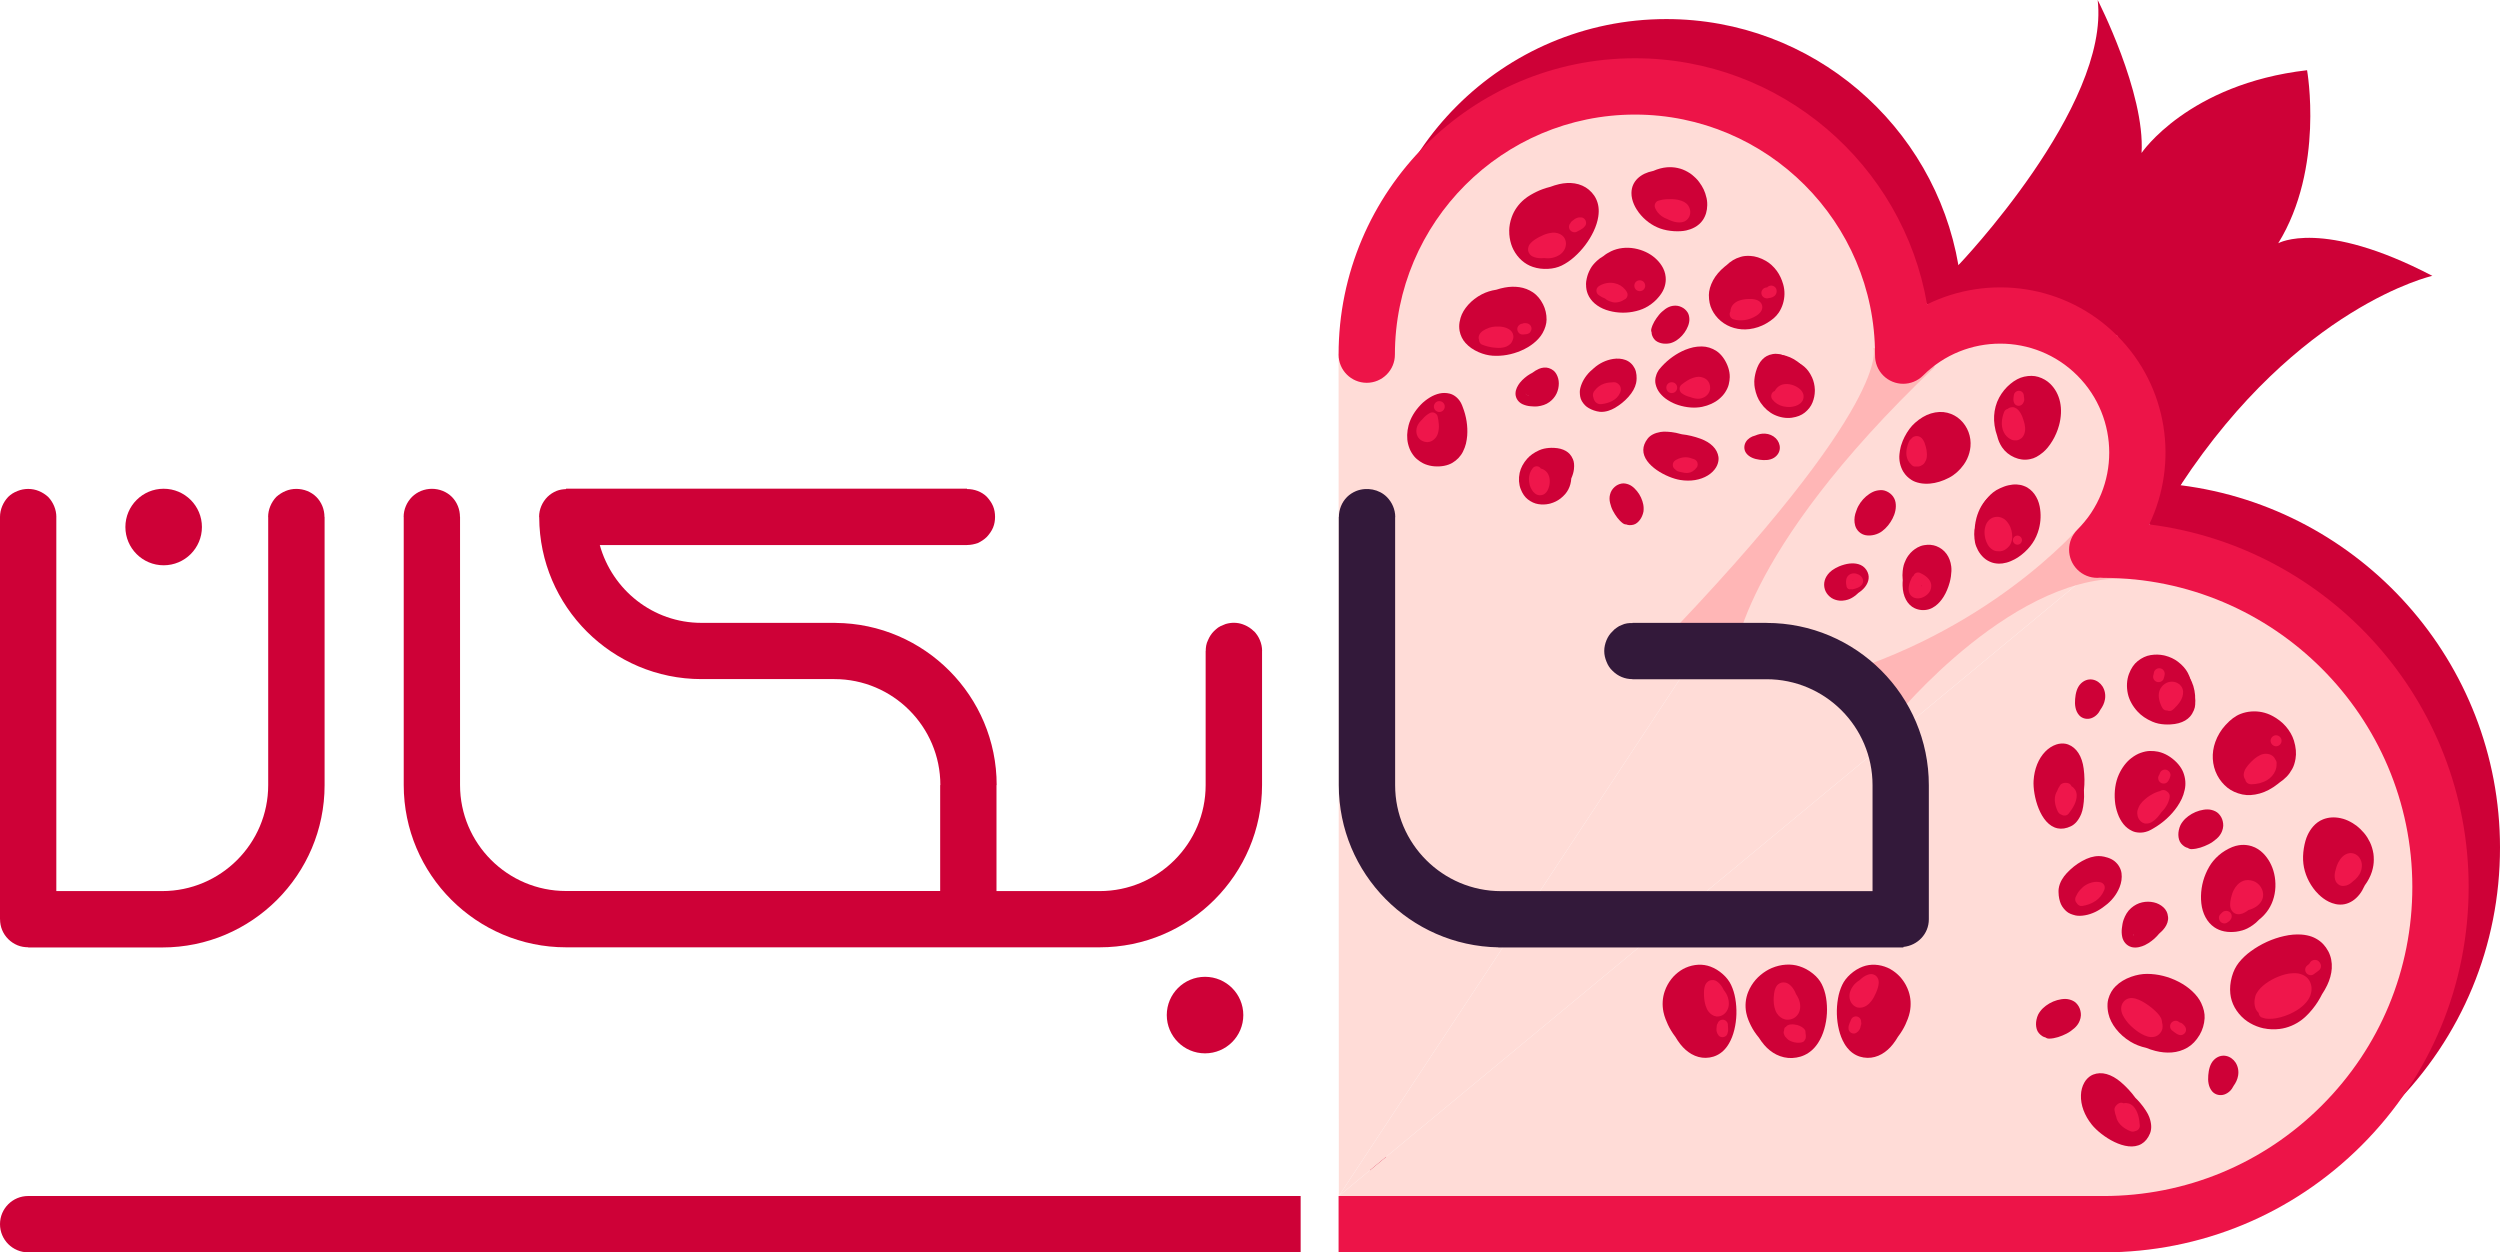 <?xml version="1.0" encoding="UTF-8"?>
<svg id="Layer_2" data-name="Layer 2" xmlns="http://www.w3.org/2000/svg" viewBox="0 0 957.04 479.43">
  <defs>
    <style>
      .cls-1 {
        fill: #ffb6b6;
      }

      .cls-2 {
        fill: #33193a;
      }

      .cls-3 {
        fill: #ef164b;
      }

      .cls-4 {
        fill: #ed1448;
      }

      .cls-5 {
        fill: #ffdcd7;
      }

      .cls-6 {
        fill: #ce0137;
      }
    </style>
  </defs>
  <g id="Layer_1-2" data-name="Layer 1">
    <g>
      <path class="cls-6" d="m749.71,101.51s58.11-60.71,53.31-101.51c0,0,18.24,35.52,16.8,58.56,0,0,17.76-26.4,63.36-31.68,0,0,6.72,37.44-11.04,66.24,0,0,16.72-9.6,59,12.48,0,0-51.22,11.49-96.39,80.15"/>
      <path class="cls-6" d="m957.04,324.53c0,37.37-14.55,72.5-40.97,98.92-26.42,26.42-61.55,40.98-98.91,40.98h-292.73v-21.57h292.72c31.61,0,61.32-12.31,83.67-34.65,22.35-22.35,34.66-52.07,34.66-83.68,0-65.24-53.08-118.32-118.33-118.32-.39,0-.77-.03-1.15-.07-.38.04-.76.07-1.14.07-2.76,0-5.52-1.06-7.62-3.16-4.21-4.21-4.21-11.04,0-15.25,16.28-16.28,16.28-42.76,0-59.04-16.28-16.28-42.77-16.28-59.05,0-4.21,4.21-11.03,4.21-15.24,0-2.16-2.16-3.2-5-3.15-7.82,0-.06-.01-.12-.01-.18,0-50.67-41.23-91.9-91.9-91.9s-91.9,41.23-91.9,91.9c0,5.95-4.83,10.78-10.78,10.78s-10.78-4.83-10.78-10.78c0-62.56,50.9-113.46,113.46-113.46,56,0,102.65,40.78,111.82,94.21,23.66-11.64,53.12-7.65,72.78,12,19.5,19.51,23.58,48.67,12.26,72.24,68.86,8.68,122.29,67.61,122.29,138.78Z"/>
      <polygon class="cls-5" points="512.43 135.75 512.53 457.86 737.71 116.51 682.71 45.5 627.39 36.9 570.39 41.94 542.31 69.3 512.43 135.75"/>
      <polygon class="cls-5" points="822.75 200.74 512.53 457.86 817.35 457.86 864.15 457.86 910.95 411.3 931.14 362.68 931.14 316.26 914.71 268.02 886.17 234.9 859.11 220.5 822.75 200.74"/>
      <polygon class="cls-5" points="737.71 116.51 512.53 457.86 822.75 200.74 816.63 149.22 810.49 128.5 769.83 121.86 737.71 116.51"/>
      <path class="cls-1" d="m717.16,133.19s8.4,20.14-83.11,114.86l29.52,5.61s1.17-40.91,77.16-113.29l-23.57-7.18Z"/>
      <path class="cls-1" d="m798.79,198.74s-30.33,37.66-88.89,57.58l15.48,18.36s47.01-57.57,91.42-52.9v-10.7l-18.01-12.34Z"/>
      <circle class="cls-6" cx="461.31" cy="388.59" r="14.65"/>
      <circle class="cls-6" cx="62.65" cy="201.75" r="14.65"/>
      <path class="cls-6" d="m10.78,457.85h487.13v21.57H10.78c-5.95,0-10.78-4.83-10.78-10.79s4.83-10.78,10.78-10.78Z"/>
      <path class="cls-4" d="m945.04,339.53c0,37.37-14.55,72.5-40.97,98.92-26.42,26.42-61.55,40.98-98.91,40.98h-292.73v-21.57h292.72c31.61,0,61.32-12.31,83.67-34.65,22.35-22.35,34.66-52.07,34.66-83.68,0-65.24-53.08-118.32-118.33-118.32-.39,0-.77-.03-1.15-.07-.38.04-.76.07-1.14.07-2.76,0-5.52-1.06-7.62-3.16-4.21-4.21-4.21-11.04,0-15.25,16.28-16.28,16.28-42.76,0-59.04-16.28-16.28-42.77-16.28-59.05,0-4.21,4.21-11.03,4.21-15.24,0-2.16-2.16-3.2-5-3.15-7.82,0-.06-.01-.12-.01-.18,0-50.67-41.23-91.9-91.9-91.9s-91.9,41.23-91.9,91.9c0,5.95-4.83,10.78-10.78,10.78s-10.78-4.83-10.78-10.78c0-62.56,50.9-113.46,113.46-113.46,56,0,102.65,40.78,111.82,94.21,23.66-11.64,53.12-7.65,72.78,12,19.5,19.51,23.58,48.67,12.26,72.24,68.86,8.68,122.29,67.61,122.29,138.78Z"/>
      <path class="cls-2" d="m676.29,238.44h-51.34v.08c-.7,0-1.41-.03-2.09.11-.75.11-1.4.32-2.05.64-.65.22-1.3.54-1.83.97-.65.43-1.19.86-1.62,1.4-1.08.98-1.84,2.16-2.37,3.45s-.86,2.7-.86,4.1c0,1.52.33,2.81.86,4.1.54,1.41,1.3,2.59,2.37,3.56,2.05,2.05,4.74,3.13,7.54,3.13.01,0,.03,0,.04,0v.04h51.34c22.37,0,40.56,18.19,40.56,40.56v40.56h-142.2c-22.36,0-40.56-18.19-40.56-40.56v-102.51c0-.06.04-.12.04-.18,0-2.8-1.18-5.6-3.23-7.65-2.91-2.91-7.65-3.89-11.76-2.26-1.29.54-2.48,1.3-3.45,2.26-2.05,2.05-3.13,4.85-3.13,7.65,0,0,0,0,0,.01h-.04v102.68c0,33.9,27.31,61.5,61.08,62.07v.05h155.06v-.21c5.44-.55,9.74-4.98,9.74-10.57v-51.34c0-34.25-27.87-62.12-62.13-62.12Z"/>
      <path class="cls-6" d="m480,241.64c-1.08-1.07-2.26-1.83-3.56-2.37-1.94-.86-4.1-1.07-6.25-.64-.65.11-1.3.32-1.94.64-.64.22-1.29.54-1.94.97-.54.43-1.08.86-1.62,1.4-.97.98-1.73,2.16-2.26,3.45-.65,1.3-.86,2.7-.86,4.1,0,.01,0,.02,0,.03h-.03v51.34c0,22.36-18.19,40.56-40.56,40.56h-39.51v-40.56h.07c0-34.1-27.62-61.85-61.67-62.1v-.02h-51.34c-18.61,0-34.16-12.66-38.92-29.78h140.57v-.02c1.49,0,2.88-.32,4.16-.75,1.3-.64,2.48-1.4,3.45-2.37.97-1.07,1.83-2.26,2.37-3.56.54-1.3.76-2.7.76-4.1s-.22-2.8-.76-4.1c-.54-1.3-1.4-2.48-2.37-3.56-2-2-4.81-2.99-7.61-2.99v-.13h-153.5v.15c-1.23.06-2.45.23-3.63.7-1.29.54-2.48,1.3-3.45,2.26-2.05,2.05-3.23,4.85-3.23,7.65,0,.08.05.15.05.23.12,34.15,27.93,61.9,62.11,61.9h50.89c22.36,0,40.56,18.19,40.56,40.56h-.07v40.56h-143.24c-22.37,0-40.56-18.19-40.56-40.56v-102.68h-.03s0,0,0-.01c0-2.8-1.08-5.6-3.13-7.65-.97-.97-2.16-1.73-3.45-2.26-2.7-1.07-5.61-1.07-8.3,0-1.29.54-2.48,1.3-3.45,2.26-2.05,2.05-3.23,4.85-3.23,7.65,0,.05.03.1.03.15v102.54c0,34.25,27.87,62.12,62.13,62.12h204.32c34.26,0,62.13-27.87,62.13-62.12v-51.27s.02-.07.02-.1c0-2.8-1.19-5.6-3.13-7.55Z"/>
      <path class="cls-6" d="m124.21,197.87c0-2.8-1.08-5.6-3.13-7.65-.97-.97-2.16-1.73-3.45-2.26-2.7-1.07-5.72-1.07-8.3,0-1.3.54-2.48,1.3-3.56,2.26-1.94,2.05-3.13,4.85-3.13,7.65,0,.05.03.1.03.15v102.54c0,22.36-18.19,40.56-40.56,40.56H21.56v-143.19s.01-.03.01-.05c0-2.8-1.18-5.6-3.13-7.65-1.08-.97-2.26-1.73-3.56-2.26-2.58-1.07-5.61-1.07-8.19,0-1.41.54-2.59,1.3-3.56,2.26-1.94,2.05-3.13,4.85-3.13,7.65,0,0,0,0,0,.01H0v154.02h.02s0,.03,0,.04c0,2.8,1.08,5.5,3.13,7.55,1.08,1.07,2.26,1.83,3.56,2.37,1.29.54,2.69.75,4.09.76v.07h51.34c34.26,0,62.12-27.87,62.12-62.12v-102.68h-.03s0,0,0-.01Z"/>
      <g>
        <path class="cls-6" d="m728.14,374.86c1.06,1.36,1.9,2.9,2.48,4.58.87,2.5,1.04,5.26.49,7.97-.38,1.87-1.16,3.67-1.71,4.86-.72,1.55-1.68,3.11-2.85,4.65-.55.96-1.2,1.9-1.9,2.81-1.22,1.57-2.7,2.87-4.26,3.77-1.74,1-3.64,1.5-5.5,1.46-1.04-.03-1.99-.18-2.88-.46-.96-.3-1.81-.71-2.68-1.32-.81-.56-1.57-1.29-2.26-2.17-.38-.48-.73-1.01-1.06-1.58-.88-1.51-1.56-3.27-2.04-5.25-.93-3.83-1.05-7.96-.35-11.96.31-1.83.85-3.58,1.61-5.2.71-1.48,1.76-2.85,3.13-4.07,1.48-1.32,3.04-2.28,4.76-2.92,1.46-.55,3.08-.79,4.69-.71,1.66.09,3.23.47,4.8,1.15,1.33.58,2.67,1.48,3.89,2.6.59.54,1.15,1.14,1.64,1.78"/>
        <path class="cls-3" d="m716.85,372.94c-.76-.17-1.64.13-1.89.22-1.01.36-2.04,1.04-3.05,2.04-1.04.65-1.84,1.35-2.45,2.15-1.08,1.42-1.59,3.01-1.44,4.48.16,1.55.98,2.83,2.25,3.52.28.16.58.27.89.34,1.08.24,2.33-.03,3.42-.73.63-.41,1.22-.98,1.81-1.75.69-.91,1.28-1.96,1.81-3.21.35-.85.73-1.85.92-2.9.16-.98.11-1.78-.15-2.37-.22-.47-.4-.78-.75-1.11-.33-.32-.64-.43-1.08-.58l-.31-.1h0Z"/>
        <path class="cls-3" d="m710.9,389.13c-.34-.08-.69-.06-1.04.06-.44.14-.97.5-1.17.99-.12.33-.26.65-.41.97l-.2.42c-.15.34-.25.7-.35,1.05-.07.27-.08.55-.09.86v.27c-.05.69.51,1.39,1.07,1.67.15.08.31.14.48.18.56.13,1.12.02,1.5-.27.23-.16.45-.34.66-.53.25-.3.46-.59.62-.9.18-.33.26-.69.33-1.06.05-.24.11-.48.19-.71.08-.27.07-.61-.04-.96.02-.23,0-.46-.08-.69-.15-.5-.51-.92-.99-1.16-.16-.09-.33-.15-.48-.19"/>
      </g>
      <g>
        <path class="cls-6" d="m639.77,374.86c-1.06,1.36-1.9,2.9-2.48,4.58-.87,2.5-1.04,5.26-.49,7.97.38,1.87,1.16,3.67,1.71,4.86.72,1.55,1.68,3.11,2.85,4.65.55.96,1.2,1.9,1.9,2.81,1.22,1.57,2.7,2.87,4.26,3.77,1.74,1,3.64,1.5,5.5,1.46,1.04-.03,1.99-.18,2.88-.46.96-.3,1.81-.71,2.68-1.32.81-.56,1.57-1.29,2.26-2.17.38-.48.73-1.01,1.06-1.58.88-1.51,1.56-3.27,2.04-5.25.93-3.83,1.05-7.96.35-11.96-.31-1.83-.85-3.58-1.61-5.2-.71-1.48-1.76-2.85-3.13-4.07-1.48-1.32-3.04-2.28-4.76-2.92-1.46-.55-3.08-.79-4.69-.71-1.66.09-3.23.47-4.8,1.15-1.33.58-2.67,1.48-3.89,2.6-.59.54-1.15,1.14-1.64,1.78"/>
        <path class="cls-3" d="m656.01,375.19c.77.1,1.5.67,1.7.85.83.68,1.56,1.67,2.18,2.95.76.96,1.28,1.89,1.58,2.85.54,1.7.48,3.37-.16,4.7-.67,1.4-1.88,2.33-3.31,2.55-.32.05-.64.06-.96.02-1.1-.14-2.19-.81-2.98-1.84-.46-.6-.82-1.34-1.11-2.26-.34-1.09-.55-2.28-.62-3.63-.04-.92-.07-1.99.11-3.04.18-.98.49-1.71.94-2.18.36-.37.64-.6,1.08-.79.42-.18.75-.19,1.21-.18h.32s0,0,0,0Z"/>
        <path class="cls-3" d="m659.72,390.37c.35.04.67.18.96.41.37.28.74.8.77,1.33,0,.36.03.7.06,1.06l.04.46c.02.37,0,.74-.02,1.11-.03.27-.11.54-.21.83l-.08.26c-.2.67-.96,1.13-1.58,1.2-.16.02-.34.03-.52,0-.57-.07-1.07-.36-1.32-.76-.16-.23-.31-.47-.44-.72-.14-.36-.23-.71-.28-1.06-.05-.37-.01-.74.04-1.11.03-.24.06-.48.06-.73.01-.28.14-.6.36-.89.06-.22.16-.44.31-.62.31-.42.79-.69,1.33-.76.18-.03.36-.03.51-.01"/>
      </g>
      <g>
        <path class="cls-6" d="m672.09,375.08c-1.21,1.39-2.17,2.96-2.86,4.66-1.02,2.54-1.27,5.31-.73,8.03.37,1.87,1.19,3.67,1.78,4.85.76,1.54,1.78,3.09,3.04,4.6.59.95,1.28,1.88,2.04,2.78,1.31,1.54,2.91,2.82,4.63,3.69,1.91.96,4,1.42,6.04,1.34,1.15-.06,2.2-.23,3.2-.53,1.06-.32,2.02-.76,2.99-1.39.91-.59,1.77-1.33,2.55-2.23.43-.49.83-1.04,1.21-1.61,1-1.53,1.81-3.33,2.38-5.32,1.12-3.87,1.35-8.03.68-12.03-.3-1.84-.86-3.58-1.66-5.19-.75-1.47-1.88-2.82-3.37-4.02-1.6-1.29-3.3-2.22-5.2-2.82-1.6-.52-3.39-.72-5.17-.6-1.84.13-3.58.54-5.33,1.27-1.48.61-2.99,1.55-4.36,2.7-.67.56-1.3,1.17-1.86,1.82"/>
        <path class="cls-3" d="m683.75,376.22c.83.22,1.56.91,1.77,1.11.83.81,1.52,1.91,2.05,3.28.72,1.07,1.18,2.09,1.4,3.09.39,1.77.13,3.43-.72,4.65-.9,1.29-2.34,2.02-3.93,2.01-.36,0-.71-.04-1.05-.13-1.19-.31-2.31-1.15-3.05-2.31-.43-.67-.74-1.46-.95-2.42-.25-1.14-.33-2.35-.26-3.71.06-.92.16-1.99.48-3.01.31-.94.74-1.62,1.29-2.02.44-.31.78-.49,1.28-.61.48-.12.85-.07,1.35.01l.35.06h0Z"/>
        <path class="cls-3" d="m687.89,392.35c.66.17,1.27.43,1.82.77.69.42,1.4,1.09,1.43,1.64,0,.36.04.73.09,1.1l.07.48c.04.39-.01.76-.06,1.13-.06.27-.22.51-.4.78l-.16.24c-.39.61-1.84.8-3.02.65-.31-.04-.64-.1-.98-.18-1.08-.28-2.01-.76-2.49-1.26-.31-.29-.57-.59-.83-.9-.25-.42-.42-.81-.51-1.18-.1-.4,0-.75.1-1.12.06-.23.12-.47.13-.72.03-.28.28-.56.7-.78.12-.2.32-.38.6-.52.59-.31,1.51-.42,2.52-.29.34.04.68.1.97.18"/>
      </g>
      <g>
        <path class="cls-6" d="m624.55,73.78c.02-1.08.23-2.1.64-3.02.79-1.79,2.3-3.26,4.37-4.26.91-.44,2-.79,3.4-1.09,1.72-.76,3.44-1.21,5.1-1.36,1.47-.12,2.85-.03,4.11.25.77.17,1.4.35,1.99.58.73.28,1.4.63,1.96.95,1.22.66,2.25,1.58,3,2.31.98.94,1.71,2.03,2.31,2.97.58.92,1.04,1.92,1.39,2.98.43,1.29.66,2.39.72,3.46.02.33.03.66.02.99-.03,2.18-.6,4.1-1.7,5.71-1.69,2.48-4.38,3.53-6.34,3.97-1.31.29-2.81.38-4.69.28-1.92-.12-3.7-.47-5.29-1.03-3.15-1.12-6.05-3.28-8.18-6.1-1.07-1.42-2.87-4.3-2.82-7.6"/>
        <path class="cls-6" d="m654.18,113.07h0v-.1c.02-1.79.57-3.69,1.61-5.65,1.01-1.88,2.52-3.66,4.5-5.29l.58-.45c.78-.75,1.64-1.43,2.56-1.99.83-.51,1.74-.9,2.97-1.27,1-.31,2.15-.42,3.61-.35,1.92.09,3.93.73,5.99,1.9,1.52.86,2.96,2.17,4.14,3.76,1.12,1.53,1.94,3.26,2.51,5.29.33,1.18.49,2.41.47,3.66-.04,2.52-.81,5.03-2.17,7.07-1.06,1.58-2.56,2.88-4.87,4.21-1.93,1.11-4.14,1.85-6.38,2.13-4,.51-7.98-.62-10.93-3.09-1.47-1.23-2.62-2.71-3.44-4.39-.77-1.58-1.15-3.41-1.14-5.45"/>
        <path class="cls-6" d="m671.56,146.28c.02-1.26.23-2.61.63-4.03.55-1.94,1.33-3.44,2.41-4.59.51-.54,1.09-1,1.68-1.32.73-.4,1.45-.64,2.4-.81,1.19-.22,2.52-.05,4.2.55,1.16.41,2.33,1.06,3.56,1.99,1.59.47,3.03,1.23,4.24,2.27,1.2,1.02,2.19,2.38,3.01,4.16.63,1.38,1,2.99,1.06,4.65,0,.18,0,.36,0,.54-.02,1.48-.32,2.96-.9,4.4-.57,1.44-1.57,2.74-2.97,3.87-1.25,1.01-2.91,1.66-4.94,1.95-2.15.3-4.55-.1-6.75-1.14-1.94-.92-3.72-2.48-5.14-4.51-1.11-1.58-1.85-3.44-2.28-5.71-.14-.72-.2-1.48-.19-2.27"/>
        <path class="cls-6" d="m678.07,137.18c.1-.51.41-.97.84-1.26.48-.32.93-.33,1.48-.3,4.46.29,8.71,2.6,11.06,6.45.56.92.38,2.13-.54,2.74-.87.58-2.18.38-2.74-.54-.3-.49-.63-.96-1-1.41-.55-.59-1.15-1.11-1.81-1.58-.76-.47-1.55-.86-2.39-1.17-1.09-.34-2.2-.53-3.34-.6-.49-.03-1-.45-1.26-.84-.22-.34-.34-.73-.33-1.13,0-.12.01-.24.04-.35"/>
        <path class="cls-6" d="m629.08,172.21c.02-1.46.59-2.91,1.68-4.31,1.02-1.3,2.68-2.16,4.94-2.54.73-.12,1.52-.15,2.57-.09,1.12.06,2.2.2,3.31.42.76.15,1.51.34,2.26.56,2.39.26,4.79.84,7.13,1.69,1.94.7,3.59,1.7,4.77,2.89,1.18,1.18,1.89,2.56,2.12,4.12.04.24.05.49.04.74-.02,1.05-.36,2.21-.93,3.17-.75,1.25-1.83,2.31-3.19,3.15-2.86,1.76-6.62,2.38-10.59,1.73-4.97-.8-14.19-5.47-14.11-11.53"/>
        <path class="cls-6" d="m581.88,146.48c.51-.67,1.14-1.24,1.77-1.8.65-.56,1.34-1.06,2.08-1.49.29-.17.58-.33.88-.48.78-.6,1.61-1.12,2.54-1.52,1.13-.49,2.58-.68,3.77-.28.69.23,1.23.5,1.8.96.44.36.82.85,1.1,1.35.6,1.07.92,2.29.92,3.52,0,1.38-.29,2.69-.87,3.93-.6,1.29-1.57,2.38-2.71,3.23-1.29.97-2.89,1.45-4.47,1.65-.97.12-1.97.04-2.93-.05-1.01-.09-2.03-.36-2.95-.79-1.49-.7-2.56-2.14-2.65-3.81,0-.1,0-.2,0-.3.02-1.54.81-2.95,1.72-4.14m2.23,4.17c0,.05,0,.11.01.16,0,.02,0,.03.02.05.01.02.03.04.04.06.06.05.11.1.17.14.19.11.39.21.6.29.63.18,1.27.27,1.92.32.68.02,1.36-.01,2.03-.12.46-.12.91-.26,1.35-.46.33-.18.64-.39.93-.62.29-.28.56-.58.8-.9.22-.37.41-.75.57-1.15.12-.42.21-.85.25-1.28,0-.37-.02-.74-.07-1.1-.06-.23-.14-.46-.23-.68-.08-.13-.16-.26-.25-.38h0c-.3.23-.67.38-1.07.42-.23.02-.47.05-.7.09-.62.15-1.21.35-1.8.61-.09.08-.18.15-.28.23-.27.25-.54.51-.8.77-.42.42-.96.66-1.51.66h-.01c-.52.49-.99,1.01-1.41,1.57-.18.3-.34.6-.48.93-.03.13-.06.26-.08.39"/>
        <path class="cls-6" d="m583.99,148.29c.26-.34.53-.66.83-.97.15-.32.33-.61.53-.87.57-.73,1.5-1.15,2.44-1.32.15-.08.31-.15.47-.22.81-.36,1.76-.53,2.64-.55,1.03-.02,1.99.22,2.94.6.94.37,1.42,1.79.89,2.65-.35.56-.77,1.05-1.23,1.5-.05.31-.15.62-.27.93-.28.7-.93,1.25-1.5,1.7-.85.67-1.93,1.09-2.93,1.48-.92.35-1.97-.14-2.41-.99-.46-.12-.88-.34-1.23-.7-.37-.06-.72-.22-.99-.46-.45-.4-.66-.93-.65-1.46,0-.46.17-.93.48-1.33"/>
        <path class="cls-6" d="m632.14,125.94c.49-2.01,1.66-3.82,2.94-5.4.69-.85,1.51-1.56,2.39-2.21.84-.62,1.88-1.1,2.92-1.25.66-.1,1.21-.11,1.86,0,.53.09,1.02.27,1.51.5.93.44,1.69,1.11,2.25,1.97.5.75.68,1.7.71,2.59.04.9-.19,1.83-.51,2.66-.7,1.8-1.85,3.42-3.33,4.68-.67.57-1.39,1.08-2.21,1.44-.43.19-.85.37-1.32.48-.6.14-1.24.18-1.86.17-1.07,0-2.14-.26-3.08-.77-.97-.52-1.57-1.4-1.95-2.4-.14-.36-.2-.75-.2-1.15-.12-.27-.18-.56-.18-.86,0-.15.02-.3.06-.46"/>
        <path class="cls-6" d="m621.31,200.37c-1.66-1.23-2.88-3.01-3.84-4.8-.52-.97-.86-2-1.11-3.06-.25-1.01-.29-2.16-.02-3.17.16-.64.37-1.16.72-1.72.29-.45.65-.84,1.04-1.2.76-.69,1.68-1.13,2.69-1.31.89-.17,1.83.03,2.66.34.84.31,1.62.88,2.25,1.5,1.39,1.34,2.44,3.03,3.03,4.88.27.84.46,1.7.48,2.6.01.47,0,.93-.06,1.4-.1.61-.32,1.21-.56,1.78-.42.99-1.07,1.87-1.9,2.55-.85.7-1.9.91-2.97.87-.38-.01-.77-.11-1.14-.26-.29,0-.59-.05-.86-.17-.14-.06-.27-.14-.4-.23"/>
        <path class="cls-6" d="m668.35,169.17c.76-1.25,2.12-2.1,3.54-2.42,1.19-.52,2.47-.82,3.77-.75,1.56.08,3.05.7,4.16,1.8.97.98,1.58,2.37,1.53,3.75-.06,1.56-.93,2.87-2.23,3.69-1.62,1.03-3.71,1-5.54.75-1.94-.26-3.94-.92-5.14-2.56-.47-.65-.69-1.42-.68-2.2.01-.71.21-1.43.59-2.06"/>
        <path class="cls-3" d="m640.74,179.18h0s.11.12.11.12c.21.2.41.39.63.57.37.41.8.57,1.21.67l.37.09.24.06c.99.23,1.92.45,2.87.36,1.27-.12,2.4-.82,3.36-2.08.55-.72.51-1.79-.09-2.54-.23-.29-.53-.5-.86-.62-1.15-.42-2.19-.76-3.29-.77-1.21,0-2.42.33-3.68,1.02-.57.32-.91.68-1.09,1.16-.22.56-.22,1.41.22,1.95"/>
        <path class="cls-3" d="m678.51,152.95h0l.02.03c1.01,1.26,2.42,2.17,3.97,2.55.91.22,1.76.31,2.7.29.75-.03,1.43-.2,2.21-.43,1.17-.35,2.52-1.29,2.89-2.6.25-.86.19-1.68-.17-2.43-.14-.28-.29-.53-.46-.75-.3-.38-.71-.74-1.22-1.11-1.63-1.14-3.6-1.66-5.4-1.43-1.55.19-2.94,1.19-3.63,2.61-.21.05-.41.16-.62.33-.87.72-1,2.04-.29,2.95"/>
        <g>
          <path class="cls-6" d="m591.2,171.73c1.11-.24,2.35-.34,3.68-.28,1.83.08,3.31.47,4.54,1.18.58.34,1.11.75,1.51,1.21.5.56.86,1.14,1.21,1.95.44,1.01.56,2.22.39,3.82-.12,1.11-.46,2.27-1.02,3.55-.08,1.5-.46,2.92-1.13,4.21-.65,1.27-1.65,2.42-3.05,3.51-1.09.84-2.43,1.5-3.88,1.89-.16.04-.32.08-.47.11-1.31.29-2.68.33-4.07.11-1.39-.21-2.74-.82-4.03-1.82-1.15-.89-2.07-2.22-2.74-3.96-.71-1.84-.85-4.03-.39-6.19.41-1.9,1.42-3.79,2.92-5.47,1.16-1.3,2.66-2.34,4.56-3.19.6-.27,1.26-.48,1.96-.64"/>
          <path class="cls-3" d="m586.75,179.23h0l-.02.02c-.91,1.15-1.41,2.58-1.43,4.03,0,.85.09,1.62.31,2.44.18.66.47,1.22.84,1.86.55.96,1.66,1.96,2.89,2.01.81.04,1.52-.17,2.11-.65.22-.18.41-.36.56-.56.27-.35.51-.78.72-1.31.67-1.67.73-3.52.15-5.05-.49-1.33-1.66-2.35-3.05-2.66-.09-.17-.23-.33-.42-.48-.81-.62-2.01-.47-2.66.35"/>
        </g>
        <g>
          <path class="cls-6" d="m633.65,145.75c.01-.83.19-1.71.51-2.52.18-.47.42-.92.72-1.39.05-.1.11-.2.19-.29.04-.06.08-.11.13-.17.28-.38.6-.75.94-1.09,2.56-2.81,5.69-5.02,9.06-6.4.93-.37,1.94-.69,3.02-.94.94-.21,2-.32,3.22-.32,1.93,0,3.94.61,5.67,1.76,1.75,1.17,3.24,3.16,4.21,5.58.45,1.12.73,2.27.83,3.44.03.32.04.64.03.95-.01.88-.14,1.77-.39,2.81-.22.92-.64,1.85-1.32,2.94-.57.91-1.37,1.81-2.39,2.66-1.7,1.42-3.94,2.45-6.49,2.98-2.8.56-5.95.32-9.12-.69-1.35-.42-2.71-1.06-4.04-1.91-1.15-.72-2.19-1.65-3.01-2.68-.79-.99-1.34-2.14-1.63-3.41-.1-.42-.14-.85-.14-1.33"/>
          <path class="cls-3" d="m643.41,150.18c.11.14.25.27.41.38.98.7,2.08,1.19,3.29,1.46.29.12.59.22.9.31,1.29.37,2.36.42,3.26.17,1.11-.3,1.94-.83,2.6-1.67.49-.62.8-1.53.8-2.3,0-.69-.09-1.08-.28-1.66-.1-.33-.3-.67-.63-1.09-.58-.73-1.42-1.2-2.64-1.46-1.13-.25-2.37.11-3.31.44-.61.2-1.19.52-1.67.8-.86.5-1.67,1.07-2.42,1.68-.87.7-1,2.04-.3,2.93"/>
          <path class="cls-3" d="m638.36,149.73c.33.41.83.68,1.38.73.57.06,1.13-.1,1.56-.45.88-.72,1-2.04.28-2.94-.33-.41-.83-.68-1.38-.74-.57-.06-1.13.1-1.56.45-.88.72-1,2.04-.28,2.94"/>
        </g>
        <g>
          <path class="cls-6" d="m556.18,151.14c.74.38,1.45.93,2.03,1.58.34.37.64.79.92,1.26.07.09.13.19.17.3.04.06.07.13.09.19.22.42.4.87.56,1.33,1.39,3.54,1.98,7.33,1.72,10.95-.08,1-.24,2.05-.49,3.12-.23.94-.6,1.93-1.14,3.03-.85,1.73-2.3,3.26-4.09,4.31-1.83,1.05-4.27,1.51-6.87,1.3-1.2-.09-2.36-.36-3.45-.78-.3-.12-.59-.25-.87-.39-.78-.4-1.53-.91-2.35-1.59-.72-.6-1.38-1.4-2.05-2.49-.56-.91-1.01-2.03-1.33-3.33-.53-2.15-.45-4.62.21-7.14.74-2.76,2.35-5.48,4.66-7.87.98-1.03,2.16-1.96,3.5-2.78,1.16-.71,2.45-1.24,3.73-1.52,1.24-.27,2.51-.25,3.78.05.42.1.83.25,1.25.46"/>
          <path class="cls-3" d="m547.88,157.92c-.18.04-.35.1-.52.2-1.06.56-1.99,1.34-2.77,2.3-.23.2-.46.43-.68.67-.9.99-1.42,1.93-1.6,2.85-.23,1.13-.12,2.11.35,3.07.34.72,1.01,1.39,1.71,1.73.62.3,1.01.4,1.61.49.33.06.73.03,1.25-.09.91-.2,1.7-.75,2.48-1.72.72-.91.95-2.17,1.07-3.16.09-.64.06-1.3.02-1.86-.07-.99-.22-1.97-.43-2.92-.25-1.09-1.39-1.8-2.49-1.56"/>
          <path class="cls-3" d="m550.52,153.6c-.51.11-.98.45-1.27.91-.31.48-.41,1.06-.29,1.6.26,1.1,1.39,1.8,2.51,1.56.52-.11.98-.44,1.27-.91.31-.48.41-1.06.29-1.6-.26-1.11-1.38-1.8-2.51-1.56"/>
        </g>
        <path class="cls-3" d="m662.64,121.62c.23.29.53.5.86.6,2.85.9,6.22.36,9.01-1.44.74-.49,2-1.52,2.12-2.97.05-.69-.16-1.4-.56-1.9-.05-.06-.1-.12-.15-.17-.39-.39-.67-.58-1.13-.79-.31-.15-.63-.23-.99-.31l-.21-.05c-.81-.18-1.65-.16-2.59-.12-1.13.05-2.21.25-3.3.63-.68.24-1.39.67-1.94,1.18-.31.3-.55.58-.72.86-.31.5-.41.88-.56,1.45-.04.16-.06.37-.05.61-.05.09-.11.2-.15.32-.27.66-.13,1.5.33,2.09"/>
        <path class="cls-3" d="m674.73,113.42c.46.58,1.21.88,1.96.78.82-.11,1.75-.27,2.48-.8.26-.19.46-.4.59-.64.33-.54.43-1.01.35-1.66-.04-.35-.18-.69-.4-.97-.47-.59-1.24-.9-1.97-.78-.48.07-.91.3-1.23.66l-.21.03-.24.04c-.53.07-1.01.35-1.35.79-.34.46-.49,1.03-.41,1.58.06.36.2.69.42.97"/>
        <path class="cls-3" d="m634.63,81.34c.89,1.11,2.11,1.97,3.55,2.48.57.3,1.17.55,1.76.77,1.38.5,2.67.67,3.81.5,1.38-.19,2.52-1.1,3.04-2.42.53-1.35.26-2.96-.68-4.21-.75-.94-1.94-1.57-3.72-1.96-1.44-.31-2.91-.3-4.15-.25-1.3.06-2.49.28-3.56.64-.51.17-.92.71-1.1,1.16-.2.51-.18,1.06.04,1.6.26.61.6,1.18,1,1.69"/>
        <g>
          <path class="cls-6" d="m607.14,108.91c.01-.76.1-1.51.27-2.23.14-.6.29-1.18.5-1.77.24-.69.56-1.31.92-2,.53-1,1.32-1.97,2.49-3.06.71-.66,1.5-1.24,2.44-1.78.86-.72,1.87-1.35,2.98-1.88,2.67-1.28,5.88-1.66,9.04-1.08,3.05.57,5.78,1.86,7.88,3.73,1.66,1.48,3.7,3.94,3.98,7.2.03.33.04.65.04.98-.01,1.14-.24,2.28-.66,3.37-.55,1.42-1.44,2.72-2.87,4.24-1.21,1.26-2.7,2.36-4.32,3.19-1.34.69-2.97,1.21-4.82,1.55-3.37.62-7,.35-10.19-.74-3.35-1.15-5.9-3.36-6.99-6.07-.46-1.12-.68-2.35-.66-3.64"/>
          <path class="cls-3" d="m611.61,112.6c.12.15.26.28.41.38.75.54,1.56.98,2.41,1.3.17.14.34.28.52.4.82.57,1.67.83,2.46,1.02.66.15,1.48.13,2.31-.07.85-.21,1.64-.59,2.58-1.22.44-.31.7-.92.75-1.39.06-.57-.12-1-.46-1.55-.13-.2-.27-.39-.42-.57-1.03-1.29-2.52-2.18-4.21-2.51-1.88-.36-3.92,0-5.6.99-.34.16-.61.39-.84.69-.21.31-.34.63-.38.98-.05.55.11,1.11.45,1.54"/>
          <path class="cls-3" d="m626.12,110.71c.33.41.83.68,1.38.73.56.06,1.13-.1,1.56-.45.88-.72,1-2.04.28-2.94-.33-.41-.83-.68-1.38-.74-.57-.06-1.13.1-1.56.45-.88.72-1,2.04-.29,2.94"/>
        </g>
        <g>
          <path class="cls-6" d="m577.74,88.45c.02-1.8.35-3.6.98-5.35.93-2.61,2.6-4.96,4.82-6.81,1.53-1.28,3.35-2.23,4.58-2.84,1.6-.79,3.4-1.44,5.36-1.92,1.08-.41,2.22-.77,3.39-1.04,2.02-.47,4.07-.57,5.94-.28,2.07.33,3.95,1.16,5.43,2.41.83.71,1.5,1.45,2.05,2.26.58.87,1,1.76,1.31,2.82.29.99.44,2.08.42,3.24,0,.64-.07,1.31-.17,1.98-.27,1.8-.87,3.69-1.77,5.6-1.75,3.72-4.36,7.17-7.54,9.96-1.45,1.29-3.04,2.36-4.71,3.18-1.55.74-3.3,1.17-5.22,1.26-2.07.11-3.96-.13-5.79-.74-1.55-.51-3.03-1.37-4.28-2.49-1.29-1.16-2.32-2.49-3.15-4.08-.7-1.34-1.21-2.95-1.46-4.66-.13-.83-.19-1.68-.17-2.52"/>
          <path class="cls-3" d="m585.67,97.4c.51.63,1.42.97,1.68,1.05,1.06.37,2.34.48,3.81.34,1.27.15,2.38.11,3.4-.15,1.81-.45,3.26-1.4,4.1-2.7.88-1.36,1.06-2.95.47-4.34-.13-.31-.29-.6-.5-.86-.72-.9-1.91-1.51-3.26-1.65-.78-.08-1.64,0-2.61.24-1.16.29-2.33.75-3.58,1.42-.84.47-1.81,1.03-2.65,1.76-.77.69-1.26,1.37-1.43,2.03-.13.52-.18.9-.11,1.39.06.47.24.78.5,1.18l.18.28h0Z"/>
          <path class="cls-3" d="m601.1,88.13c.23.29.53.5.89.64.45.17,1.12.23,1.6-.04.32-.19.64-.36.97-.52l.43-.21c.35-.18.66-.4.98-.63.23-.17.42-.39.63-.64l.19-.21c.48-.54.49-1.48.21-2.07-.07-.16-.16-.32-.28-.46-.38-.47-.9-.76-1.4-.76-.29-.02-.59-.02-.88,0-.4.08-.76.18-1.09.33-.36.15-.66.39-.97.65-.2.16-.4.32-.62.45-.24.16-.46.45-.6.81-.17.17-.3.38-.39.62-.2.5-.19,1.08.04,1.6.07.18.17.34.27.47"/>
        </g>
        <g>
          <path class="cls-6" d="m558.6,124.9c.01-1.01.19-2.09.52-3.21.5-1.71,1.51-3.43,2.9-4.98,1.47-1.64,3.24-3,5.26-4.05,1.66-.86,3.56-1.46,5.49-1.74,1.08-.36,2.17-.64,3.25-.84,1.9-.36,3.84-.41,5.61-.15,1.91.28,3.67.96,5.25,2.02,1.53,1.04,2.83,2.58,3.84,4.58.89,1.77,1.35,3.79,1.33,5.85-.02,1.62-.53,3.34-1.52,5.11-.75,1.35-1.9,2.66-3.43,3.9-1.33,1.08-2.94,2.04-4.8,2.84-3.5,1.52-7.28,2.19-10.92,1.94-1.73-.12-3.53-.57-5.33-1.35-2.05-.89-3.75-2.08-5.05-3.54-1.13-1.25-1.91-2.85-2.25-4.63-.1-.57-.15-1.15-.15-1.75"/>
          <path class="cls-3" d="m566.65,131.41c.18.23.41.4.67.5,1.52.63,3.18,1.04,4.95,1.2,1.08.1,1.99.13,2.93-.05.48-.08,1-.17,1.51-.41.56-.25.97-.53,1.49-.99.32-.3.55-.72.74-1.1.27-.53.43-1.18.41-1.74-.02-.71-.28-1.41-.73-1.96-.17-.21-.37-.41-.61-.58-1.31-.97-3.12-1.38-5.53-1.26-.86.05-1.67.19-2.36.43-1.03.36-1.9.79-2.58,1.28-.75.55-1.23,1.23-1.44,2.01-.11.46-.08.93.1,1.41.02.46.17.91.44,1.25"/>
          <path class="cls-3" d="m581.28,127.27c.44.55,1.09.84,1.74.78.37-.03.73-.05,1.1-.1.39-.05.8-.12,1.21-.37.51-.34.71-.79.89-1.31.18-.51-.02-1.19-.28-1.6-.39-.49-.76-.73-1.29-.89-.22-.06-.45-.07-.68-.08h-.31c-.26-.02-.54.05-.81.19-1.17.09-2.07,1.07-2.01,2.2.02.42.18.84.45,1.19"/>
        </g>
        <g>
          <path class="cls-6" d="m604.77,150.05c.01-.95.28-2.04.78-3.24.91-2.17,2.5-4.19,4.6-5.87,2.09-1.87,4.65-3.09,7.3-3.52,1.7-.28,3.37-.15,4.81.38,1.54.56,2.8,1.73,3.56,3.29.34.7.56,1.53.65,2.47.04.42.06.85.05,1.29,0,.65-.08,1.26-.2,1.82-.41,1.78-1.36,3.49-2.91,5.24-1.51,1.69-3.29,3.13-5.29,4.28-1.33.77-3.4,1.64-5.68,1.46-.77-.07-1.57-.31-2.28-.53-.73-.23-1.41-.59-1.99-.91-1.03-.57-1.88-1.43-2.61-2.65-.65-1.08-.76-2.36-.78-3.35v-.15Z"/>
          <path class="cls-3" d="m610.6,153.69c.22.28.47.5.76.66.57.35,1.18.45,1.97.32,2.42-.33,5.56-1.35,6.86-4.29.43-.99.41-1.86-.05-2.66-.07-.1-.15-.22-.23-.33-.54-.68-1.36-1.1-2.07-1.07-1.39.06-2.64.15-3.81.57-1.42.5-2.6,1.37-3.52,2.57-.32.31-.54.71-.64,1.15-.12.47-.11.92.02,1.37.04.14.09.27.14.4.01.09.04.18.06.28.09.36.27.71.52,1.02"/>
        </g>
      </g>
      <g>
        <path class="cls-6" d="m866.6,393.66c1.97.41,4.02.49,6.08.24,3.08-.38,6.05-1.63,8.61-3.6,1.77-1.36,3.26-3.11,4.22-4.31,1.26-1.56,2.4-3.37,3.41-5.39.72-1.08,1.38-2.23,1.96-3.44,1.01-2.09,1.62-4.31,1.76-6.42.15-2.35-.3-4.6-1.31-6.52-.57-1.08-1.22-1.99-1.97-2.79-.81-.85-1.68-1.52-2.76-2.12-1.01-.57-2.17-.99-3.44-1.25-.7-.15-1.44-.25-2.2-.3-2.03-.14-4.24.05-6.55.57-4.5,1-8.9,3.01-12.73,5.8-1.76,1.27-3.32,2.74-4.62,4.37-1.19,1.51-2.09,3.32-2.66,5.39-.62,2.23-.82,4.36-.6,6.51.18,1.82.76,3.64,1.68,5.29.95,1.69,2.15,3.14,3.68,4.44,1.29,1.09,2.93,2.04,4.73,2.74.88.34,1.79.61,2.71.81"/>
        <path class="cls-6" d="m806.8,384.44c-.06,1.13.05,2.35.34,3.63.43,1.94,1.42,3.94,2.86,5.78,1.52,1.94,3.39,3.6,5.57,4.92,1.79,1.09,3.87,1.9,6,2.36,1.18.48,2.38.88,3.56,1.18,2.1.54,4.26.74,6.25.59,2.15-.16,4.17-.79,6.01-1.86,1.79-1.05,3.36-2.67,4.64-4.83,1.13-1.91,1.8-4.13,1.93-6.43.1-1.81-.35-3.77-1.32-5.82-.73-1.56-1.92-3.12-3.54-4.61-1.4-1.31-3.13-2.5-5.14-3.54-3.8-1.96-7.96-2.99-12.05-2.99-1.95,0-3.98.37-6.06,1.1-2.36.84-4.35,2.04-5.91,3.58-1.35,1.31-2.34,3.04-2.87,5-.16.62-.26,1.28-.29,1.94"/>
        <path class="cls-6" d="m851.44,356.54c.83.17,1.68.26,2.5.25.69,0,1.37-.03,2.05-.11.81-.09,1.57-.29,2.41-.51,1.22-.33,2.48-.96,3.95-1.97.89-.61,1.72-1.34,2.54-2.22,1-.77,1.93-1.71,2.78-2.8,2.05-2.6,3.25-6.02,3.39-9.61.13-3.47-.62-6.77-2.15-9.52-1.21-2.17-3.4-5-6.89-6.11-.35-.11-.7-.21-1.06-.28-1.25-.26-2.54-.3-3.84-.1-1.68.25-3.33.9-5.33,2.1-1.67,1.01-3.24,2.37-4.54,3.94-1.08,1.3-2.05,2.95-2.87,4.89-1.5,3.54-2.1,7.55-1.68,11.32.43,3.94,2.23,7.26,4.92,9.12,1.11.77,2.4,1.32,3.82,1.61"/>
        <path class="cls-6" d="m794.5,350.44c1.05.22,2.3.2,3.73-.06,2.59-.46,5.19-1.7,7.54-3.59,2.54-1.83,4.5-4.32,5.63-7.11.72-1.79.98-3.64.76-5.35-.24-1.82-1.21-3.48-2.72-4.69-.68-.54-1.54-.98-2.54-1.31-.45-.15-.92-.28-1.39-.38-.71-.15-1.39-.22-2.03-.23-2.04,0-4.15.63-6.43,1.91-2.22,1.23-4.22,2.83-5.97,4.74-1.17,1.27-2.63,3.32-2.98,5.84-.12.85-.04,1.79.02,2.62.07.85.29,1.69.51,2.39.37,1.26,1.11,2.4,2.26,3.5,1.01.98,2.39,1.41,3.47,1.67l.16.04Z"/>
        <path class="cls-6" d="m894.07,346.1c1.19.25,2.35.26,3.46.04,2.15-.43,4.13-1.72,5.72-3.74.71-.89,1.35-1.99,2.02-3.45,1.25-1.69,2.17-3.46,2.73-5.24.49-1.57.73-3.1.73-4.56,0-.88-.04-1.62-.14-2.32-.12-.87-.35-1.69-.55-2.38-.43-1.5-1.18-2.84-1.79-3.85-.8-1.3-1.8-2.37-2.69-3.25-.86-.85-1.85-1.61-2.91-2.24-1.31-.78-2.46-1.3-3.61-1.64-.36-.1-.72-.19-1.08-.27-2.38-.5-4.63-.34-6.66.46-3.13,1.24-4.93,3.93-5.89,5.96-.64,1.36-1.11,2.97-1.46,5.06-.34,2.13-.4,4.16-.17,6.03.45,3.71,2.11,7.41,4.66,10.43,1.29,1.52,4,4.18,7.61,4.94"/>
        <path class="cls-6" d="m858.39,304.13h0l.11.02c1.97.41,4.17.28,6.56-.38,2.3-.64,4.62-1.86,6.88-3.63l.64-.52c1.01-.67,1.96-1.45,2.8-2.31.76-.78,1.41-1.68,2.11-2.93.58-1.02.98-2.24,1.27-3.85.37-2.12.17-4.47-.61-7.01-.57-1.87-1.65-3.76-3.1-5.44-1.39-1.6-3.08-2.92-5.17-4.03-1.21-.65-2.52-1.12-3.88-1.41-2.76-.58-5.7-.35-8.26.65-1.99.77-3.77,2.09-5.79,4.29-1.69,1.84-3.04,4.07-3.89,6.45-1.53,4.24-1.27,8.87.71,12.7.99,1.9,2.32,3.53,3.95,4.83,1.54,1.22,3.45,2.09,5.67,2.57"/>
        <path class="cls-6" d="m817.67,318.58c.91.19,1.91.21,2.88.06.56-.09,1.11-.23,1.69-.45.12-.04.24-.07.36-.14.07-.03.14-.07.22-.11.48-.21.96-.48,1.42-.76,3.7-2.11,6.88-4.99,9.2-8.33.64-.92,1.23-1.95,1.77-3.06.46-.98.84-2.11,1.13-3.44.49-2.11.3-4.46-.53-6.62-.85-2.19-2.65-4.31-5.07-5.96-1.11-.76-2.31-1.35-3.56-1.74-.35-.11-.69-.2-1.03-.27-.96-.2-1.97-.29-3.17-.27-1.05.02-2.18.25-3.54.73-1.13.4-2.31,1.06-3.49,1.96-1.97,1.5-3.64,3.7-4.84,6.36-1.3,2.92-1.81,6.42-1.48,10.14.13,1.58.5,3.23,1.1,4.88.51,1.44,1.26,2.8,2.18,3.95.89,1.11,2.01,1.99,3.33,2.61.43.21.89.37,1.41.47"/>
        <path class="cls-6" d="m826.36,277.02c1.38.29,2.91.39,4.56.3,2.26-.12,4.09-.62,5.6-1.5.72-.42,1.36-.95,1.86-1.51.61-.7,1.05-1.43,1.47-2.42.53-1.25.67-2.75.43-4.72-.16-1.37-.59-2.8-1.3-4.38-.12-1.86-.61-3.6-1.44-5.19-.83-1.56-2.07-2.97-3.81-4.3-1.35-1.03-3.02-1.82-4.82-2.29-.2-.05-.39-.1-.59-.14-1.62-.34-3.31-.37-5.03-.09-1.71.27-3.38,1.05-4.95,2.3-1.41,1.11-2.53,2.77-3.34,4.92-.86,2.28-1,4.99-.41,7.65.53,2.34,1.8,4.67,3.68,6.72,1.45,1.59,3.31,2.86,5.68,3.89.75.33,1.56.58,2.43.77"/>
        <path class="cls-6" d="m837.89,272.14c.58.02,1.16-.21,1.57-.61.47-.45.59-.93.7-1.55.78-4.94-.71-10.15-4.34-13.66-.87-.83-2.23-.93-3.12-.08-.85.8-.94,2.29-.08,3.12.46.45.89.93,1.29,1.44.51.75.93,1.53,1.29,2.37.33.95.56,1.91.7,2.9.1,1.28.04,2.54-.16,3.8-.09.55.25,1.21.6,1.58.31.32.72.55,1.16.64.13.03.26.04.39.05"/>
        <path class="cls-6" d="m787.65,317.1c1.6.33,3.32.07,5.12-.79,1.67-.8,3.01-2.41,3.98-4.77.31-.76.53-1.62.72-2.78.2-1.23.32-2.45.35-3.72.02-.87,0-1.74-.05-2.61.29-2.67.26-5.44-.11-8.21-.29-2.29-.98-4.34-1.99-5.92-1-1.57-2.34-2.69-3.99-3.32-.26-.1-.53-.17-.8-.23-1.16-.24-2.5-.15-3.69.25-1.55.52-2.97,1.43-4.22,2.71-2.62,2.69-4.21,6.65-4.48,11.15-.34,5.62,2.5,16.84,9.15,18.23"/>
        <g>
          <path class="cls-6" d="m821.21,361.74c.86-.39,1.63-.94,2.39-1.49.77-.57,1.49-1.21,2.14-1.91.26-.27.51-.56.74-.85.84-.71,1.61-1.49,2.27-2.4.81-1.12,1.38-2.66,1.22-4.05-.09-.81-.25-1.47-.62-2.2-.28-.57-.73-1.11-1.2-1.54-1.02-.92-2.27-1.56-3.62-1.86-1.5-.34-3.01-.34-4.5,0-1.56.34-2.99,1.13-4.19,2.17-1.37,1.17-2.3,2.8-2.89,4.48-.37,1.03-.53,2.14-.66,3.21-.15,1.13-.1,2.31.14,3.42.4,1.8,1.71,3.32,3.51,3.82.11.03.22.06.32.08,1.68.35,3.42-.16,4.95-.86m-4.01-3.45c-.06-.01-.12-.03-.17-.05-.02,0-.03-.02-.04-.03-.02-.02-.04-.04-.06-.06-.04-.07-.08-.14-.12-.22-.07-.24-.12-.48-.16-.72-.04-.73.02-1.45.12-2.18.14-.75.34-1.48.62-2.19.24-.48.51-.93.83-1.36.28-.31.59-.6.91-.87.38-.25.76-.47,1.18-.65.46-.15.92-.27,1.4-.34.49-.03.97-.02,1.46.04.41.08.8.2,1.19.35.24.12.47.26.69.42.12.12.24.24.36.36,0,0,0,0,0,.01-.33.27-.59.63-.72,1.06-.08.25-.17.5-.27.74-.31.64-.68,1.24-1.11,1.82-.1.08-.21.17-.32.25-.34.24-.69.46-1.04.68-.56.35-.95.9-1.09,1.49,0,0-.01,0-.02.01-.65.45-1.33.84-2.05,1.16-.37.13-.74.23-1.13.29-.15,0-.3,0-.44,0"/>
          <path class="cls-6" d="m819.74,358.99c.43-.2.85-.42,1.26-.67.38-.09.75-.21,1.08-.37.94-.44,1.63-1.36,2.04-2.34.12-.15.24-.3.36-.46.59-.8,1.01-1.79,1.25-2.76.28-1.12.24-2.22.07-3.36-.17-1.12-1.61-1.99-2.68-1.62-.69.24-1.33.58-1.94.98-.35-.02-.72,0-1.09.07-.83.14-1.59.71-2.22,1.23-.94.76-1.67,1.84-2.33,2.84-.61.92-.33,2.19.49,2.87.02.53.16,1.05.46,1.51-.02.42.06.83.26,1.19.33.59.85.94,1.43,1.06.51.11,1.06.04,1.57-.2"/>
        </g>
        <path class="cls-6" d="m838.95,325.06c2.31-.05,4.58-.88,6.61-1.9,1.1-.55,2.07-1.27,3-2.07.88-.76,1.66-1.79,2.07-2.88.27-.69.41-1.3.46-2.04.03-.59-.05-1.18-.18-1.76-.25-1.13-.8-2.12-1.61-2.94-.7-.73-1.69-1.16-2.65-1.41-.97-.26-2.05-.24-3.03-.09-2.14.32-4.19,1.19-5.93,2.49-.78.6-1.52,1.26-2.11,2.06-.32.42-.61.84-.85,1.32-.31.62-.5,1.32-.65,1.99-.25,1.17-.24,2.4.09,3.55.33,1.19,1.15,2.06,2.15,2.72.36.24.78.4,1.21.5.26.2.57.34.9.41.17.03.34.05.51.05"/>
        <path class="cls-6" d="m784.46,397.61c2.31-.05,4.58-.88,6.61-1.9,1.1-.55,2.07-1.27,3-2.07.88-.76,1.66-1.79,2.07-2.88.27-.69.41-1.3.46-2.04.03-.59-.05-1.18-.18-1.76-.25-1.13-.8-2.12-1.61-2.94-.7-.73-1.69-1.16-2.65-1.41-.97-.26-2.05-.24-3.03-.09-2.14.32-4.19,1.19-5.93,2.49-.78.6-1.52,1.26-2.11,2.06-.32.42-.61.84-.85,1.32-.31.62-.5,1.32-.65,1.99-.25,1.17-.24,2.4.09,3.55.33,1.19,1.15,2.06,2.15,2.72.36.24.78.4,1.21.5.26.2.57.34.9.41.17.03.34.05.51.05"/>
        <path class="cls-6" d="m800.57,274.94c1.55-.52,2.82-1.8,3.5-3.27.86-1.17,1.5-2.49,1.74-3.93.3-1.72-.02-3.51-.95-4.99-.83-1.29-2.2-2.3-3.72-2.58-1.72-.32-3.36.31-4.58,1.53-1.52,1.52-2,3.82-2.17,5.87-.19,2.18.04,4.53,1.54,6.24.6.67,1.39,1.1,2.24,1.28.79.16,1.62.12,2.39-.14"/>
        <path class="cls-6" d="m851.54,418.98c1.55-.52,2.82-1.8,3.5-3.27.86-1.17,1.5-2.49,1.74-3.93.3-1.72-.02-3.51-.95-4.99-.83-1.29-2.2-2.3-3.72-2.58-1.72-.32-3.36.31-4.58,1.53-1.52,1.52-2,3.82-2.17,5.87-.19,2.18.04,4.53,1.54,6.24.6.67,1.39,1.1,2.24,1.28.79.16,1.62.12,2.39-.14"/>
        <path class="cls-3" d="m867.18,389.9c.47.09.98.1,1.47.12.94.03,1.87-.07,2.79-.24,2.25-.41,4.39-1.18,6.42-2.23,3.53-1.83,7.23-5,7.03-9.35-.08-1.69-.9-3.46-2.33-4.43-.76-.51-1.52-.83-2.41-1.04-.85-.2-1.77-.2-2.63-.16-1.8.09-3.63.62-5.31,1.29-1.76.7-3.45,1.62-4.96,2.74-1.39,1.03-2.62,2.26-3.47,3.78-.38.69-.55,1.49-.66,2.25-.14,1-.08,1.96.18,2.94.21.83.7,1.58,1.34,2.17.01.19.05.38.11.56.17.48.59,1.05,1.1,1.21.39.12.76.25,1.16.33.06.01.13.03.19.04"/>
        <path class="cls-3" d="m885.76,372.93c.59-.47,1.26-.85,1.83-1.35.32-.22.56-.5.72-.85.21-.45.3-1.11.08-1.58-.1-.23-.21-.45-.33-.68-.15-.18-.3-.35-.47-.5-.43-.41-1.05-.54-1.62-.49-.54.05-1.2.35-1.52.82-.16.22-.3.45-.44.68-.02.03-.05.05-.07.07-.01.01-.02.02-.03.03-.18.12-.35.25-.52.39-.45.37-.78.78-.89,1.37-.1.54.02,1.1.33,1.55.31.45.82.77,1.36.88s1.11.03,1.55-.33m-1.67-4.05s.06-.09.09-.13c-.03.05-.06.09-.09.13"/>
        <path class="cls-3" d="m812.01,386.11c.02,1.74.94,3.25,1.93,4.61,1.05,1.44,2.4,2.65,3.82,3.74,1.28.99,2.74,1.84,4.3,2.31,1.56.46,3.24.3,4.46-.83.61-.57,1.15-1.39,1.29-2.22.09-.6.1-.99.01-1.59-.02-.15-.06-.31-.11-.46-.03-.32-.08-.65-.13-.97-.14-.8-.55-1.44-1.02-2.08-.48-.63-1.04-1.2-1.63-1.74-1.47-1.36-3.12-2.58-4.89-3.53-1.52-.81-3.44-1.62-5.19-1.13-1.63.46-2.74,1.98-2.83,3.64,0,.09,0,.17,0,.26"/>
        <path class="cls-3" d="m830.8,393.36c.14.58.48.96.94,1.3.89.66,1.81,1.51,2.96,1.6,1.09.09,2.19-.96,2.15-2.05-.02-.39-.07-.78-.29-1.12-.28-.42-.57-.73-.94-1.07-.36-.34-.79-.55-1.24-.62-.14-.1-.28-.21-.43-.31-.92-.68-2.32-.23-2.89.68-.18.31-.29.65-.31,1-.01.19,0,.39.05.59"/>
        <path class="cls-3" d="m856.52,349.97c1.33.13,2.54-.41,3.62-1.15.2-.14.4-.29.6-.44,1.18-.33,2.32-.8,3.31-1.55,1.17-.88,2.08-2.15,2.28-3.63.35-2.54-1.37-5.14-3.78-5.95-1.32-.44-2.73-.51-4.03.06-1.58.7-2.67,1.97-3.44,3.48-.45.87-.73,1.83-.97,2.78-.26.99-.4,2.01-.37,3.03.04,1.48.98,3,2.48,3.31.1.02.2.04.3.04m1.77-5.31s-.09.02-.14.02c.07-.31.15-.61.23-.91.19-.55.43-1.09.71-1.6.16-.23.34-.44.53-.65.14-.11.27-.21.42-.3.02-.01.05-.02.07-.03.1.29.25.56.46.76h0c-.13.33-.29.64-.47.94-.41.6-.89,1.16-1.4,1.68-.14.03-.28.05-.42.08"/>
        <path class="cls-3" d="m851.73,353.48c.55-.04.95-.28,1.33-.63.23-.12.43-.29.6-.49.07-.08.13-.15.18-.24.24-.28.4-.62.47-.99.09-.53-.03-1.09-.33-1.54-.57-.82-1.52-1.05-2.44-.8-.64.18-1.12.81-1.59,1.25-.82.8-.58,2.27.24,2.96.27.23.59.39.93.46.2.04.4.05.6.04"/>
        <path class="cls-3" d="m860.25,344.65c.3-.4.56-.83.82-1.24.25-.41.56-.83.62-1.32.11-.96-.29-1.85-1.18-2.28-.66-.32-1.59-.28-2.15.22-.43.38-.77.77-1.14,1.21-.27.34-.43.74-.47,1.15,0,0,0,0,0,0-.26.45-.24,1.11-.08,1.58.27.76.87,1.16,1.62,1.37.03,0,.06.02.09.02.65.14,1.5-.21,1.88-.72m-2.97-3.06c.04-.05.07-.11.11-.16-.04.05-.07.11-.11.16"/>
        <path class="cls-3" d="m898.13,339c.98-.26,1.87-.87,2.61-1.61,1.35-1,2.54-2.32,3.06-3.92.28-.85.42-1.68.35-2.58-.06-.86-.37-1.66-.81-2.38-.8-1.32-2.45-2.13-3.97-1.9-2.02.31-3.35,1.87-4.25,3.59-.56,1.06-.9,2.26-1.17,3.41-.24,1.03-.3,2.14-.02,3.16.24.89.82,1.59,1.62,2.04.24.13.49.22.75.28.6.13,1.24.06,1.83-.09"/>
        <path class="cls-3" d="m861.78,300.24c2.16-.02,4.24-.5,6.11-1.6,1.35-.79,2.52-2.09,3.12-3.54.35-.82.54-1.75.49-2.66.12-.49-.07-1.11-.34-1.5,0-.01-.02-.03-.03-.04-.27-.59-.65-1.14-1.16-1.53-.75-.57-1.56-.79-2.49-.81-1.63-.06-3.23.92-4.43,1.91-.89.74-1.71,1.57-2.45,2.46-.56.68-1.12,1.46-1.41,2.3-.27.81-.4,1.63-.08,2.45.11.3.26.53.43.75.13.94.83,1.57,1.69,1.75.18.04.37.06.56.05"/>
        <path class="cls-3" d="m873.39,283.95c.2-1.15-.58-2.2-1.7-2.44s-2.24.6-2.44,1.7c-.2,1.15.58,2.2,1.7,2.44,1.12.23,2.24-.6,2.44-1.7"/>
        <path class="cls-3" d="m821.33,315.27c.54.04.88,0,1.4-.13.35-.09.65-.25.98-.42.6-.31,1.08-.76,1.58-1.21.48-.44.91-.95,1.31-1.46.3-.39.6-.79.88-1.2.12-.12.25-.25.37-.37,1.4-1.45,2.39-3.31,2.74-5.3.15-.86-.26-1.7-.96-2.14-.3-.3-.7-.5-1.12-.58-.54-.09-1.13.05-1.59.37-.59.13-1.17.34-1.71.57-1.47.64-2.87,1.49-4.07,2.57-.64.55-1.23,1.13-1.72,1.82-.54.76-.86,1.48-1.12,2.36-.23.8-.11,1.64.08,2.43.18.74.7,1.43,1.25,1.95.36.33.9.59,1.4.7.1.02.21.04.31.05"/>
        <path class="cls-3" d="m828.97,299.85c.59-.2.89-.59,1.21-1.09.33-.53.51-1.08.67-1.67.3-1.1-.65-2.25-1.7-2.44-.53-.09-1.1.03-1.54.33-.49.33-.72.79-.88,1.34-.1.23-.21.44-.35.66-.27.44-.24,1.12-.08,1.58.19.53.59.97,1.1,1.21.14.07.29.12.45.15.37.08.77.06,1.13-.08"/>
        <path class="cls-3" d="m797.05,346.83c1.86-.28,3.61-.88,5.17-1.94,1.49-1.01,2.7-2.53,3.33-4.21.19-.53.27-1.04.08-1.58-.25-.71-.88-1.24-1.62-1.37-.93-.17-1.87-.19-2.8,0-1.02.22-1.91.58-2.81,1.11-.8.48-1.52,1.17-2.14,1.86-.69.78-1.24,1.72-1.66,2.66-.29.68-.25,1.46.17,2.07.07.11.16.22.26.31.3.53.81.94,1.4,1.06.2.04.4.05.6.02"/>
        <path class="cls-3" d="m791.91,311.48c1.59-2.06,3.15-4.48,3.09-7.18-.01-.42-.11-.86-.26-1.26-.2-.59-.52-1-.93-1.44-.23-.25-.5-.44-.78-.59-.22-.48-.55-.9-1.08-1.12-1.08-.42-2.93-.25-3.45.98-.42.61-.76,1.25-1,1.95-.14.22-.26.44-.36.66-1.02,2.25-.44,4.91.56,7.04.3.63.73,1.13,1.4,1.32.23.16.5.27.77.33.74.15,1.55-.06,2.03-.68"/>
        <g>
          <path class="cls-6" d="m819.78,437.92c1.41-.82,2.51-2.17,3.27-4.01.7-1.71.62-3.8-.25-6.21-.28-.77-.69-1.56-1.33-2.55-.68-1.05-1.4-2.04-2.23-3-.57-.66-1.16-1.29-1.79-1.9-1.58-2.18-3.45-4.21-5.58-6.02-1.75-1.5-3.63-2.56-5.44-3.06-1.8-.5-3.54-.43-5.18.21-.26.1-.51.22-.75.37-1.02.6-1.96,1.56-2.57,2.65-.81,1.42-1.25,3.05-1.31,4.84-.14,3.76,1.33,7.76,4.15,11.28,3.52,4.4,13.14,10.82,19.01,7.4"/>
          <path class="cls-3" d="m819.17,430.89c-.2-2.6-.67-5.44-2.52-7.4-.29-.31-.66-.57-1.04-.77-.54-.3-1.06-.39-1.66-.45-.34-.03-.66,0-.97.09-.49-.21-1.02-.3-1.55-.11-1.09.41-2.34,1.78-1.9,3.03.1.73.27,1.43.56,2.11.04.25.1.5.18.74.75,2.36,2.96,3.94,5.14,4.85.65.27,1.3.35,1.92.04.28-.04.55-.13.79-.27.65-.38,1.11-1.09,1.05-1.87"/>
        </g>
        <path class="cls-3" d="m829.66,272c.31.14.66.2,1.01.17.61-.05,1-.34,1.43-.74,1.85-1.72,3.75-3.98,3.63-6.66-.08-1.95-1.73-3.52-3.63-3.76-.86-.11-1.76-.02-2.56.33-1.06.46-1.85,1.2-2.44,2.19-1.29,2.16-.59,4.96.46,7.06.27.53.53.95,1.1,1.21.15.06.3.12.46.15.18.04.36.05.54.05"/>
        <path class="cls-3" d="m827.03,261.02c.49-.17,1.04-.59,1.21-1.1.19-.55.36-1.07.43-1.65.15-1.13-.53-2.23-1.69-2.43-1.09-.2-2.29.56-2.44,1.7-.01.18-.04.36-.09.54,0,.03-.02.05-.02.07-.19.54-.27,1.02-.08,1.58.19.53.59.97,1.1,1.21.14.07.3.12.45.15.37.08.77.06,1.13-.08"/>
      </g>
      <g>
        <path class="cls-6" d="m710.18,201.17c.52,1.9,2.13,3.39,4.07,3.73,2.12.36,4.52-.26,6.24-1.54,1.68-1.25,3.02-2.95,3.98-4.8,1-1.93,1.56-4.13,1.16-6.3-.4-2.17-2.06-3.79-4.12-4.44-.99-.32-2.05-.2-3.04-.01-1,.19-1.97.7-2.82,1.25-1.79,1.16-3.28,2.86-4.28,4.72-.28.52-.52,1.09-.71,1.68-.17.42-.32.84-.44,1.28-.39,1.45-.44,2.99-.04,4.44m5.19-3.75s.01,0,.02,0c0,0-.02,0-.02,0"/>
        <g>
          <path class="cls-6" d="m728.76,216.43c-.17.63-.29,1.34-.38,2.17-.12,1.08-.12,2.15,0,3.28l.04.23h-.02c-.06.69-.08,1.39-.06,2.08.09,4.11,1.81,7.33,4.6,8.64,1.7.79,3.62.94,5.42.43,1.87-.54,3.32-1.84,4.21-2.84,1.1-1.23,2.04-2.76,2.79-4.55.41-.98.75-1.96,1.01-2.92.2-.75.36-1.51.47-2.26.22-1.54.26-2.72.13-3.83-.22-1.83-.84-3.49-1.79-4.79-1-1.39-2.34-2.4-3.97-3.02-.64-.24-1.31-.39-2.18-.48-.82-.08-1.57,0-2.45.13-1.86.29-3.39,1.33-4.35,2.14-.61.51-1.15,1.11-1.7,1.86-.7.96-1.14,1.97-1.48,2.84-.12.29-.21.59-.3.9"/>
          <path class="cls-3" d="m730.68,224.84c-.1,1,.02,2.09.66,2.91,1.16,1.51,3.25,1.63,4.87.86.8-.38,1.53-.88,2.1-1.57.27-.32.5-.69.67-1.07.24-.55.32-1.07.34-1.67.03-.92-.38-1.87-.95-2.58-.88-1.09-2.09-1.83-3.36-2.4-.86-.39-1.97-.05-2.36.84-.03.08-.07.16-.1.24-.28.17-.51.42-.66.73-.45.91-.87,1.9-1.08,2.91-.06.26-.1.53-.12.8m4.87-.95c.05.07.1.13.14.21.02.06.05.11.06.17,0,.03,0,.06,0,.09,0,.03-.01.07-.02.1-.01.03-.02.05-.03.07-.05-.14-.09-.27-.13-.41-.01-.08-.02-.15-.03-.23"/>
        </g>
        <g>
          <path class="cls-6" d="m708.04,229.32c.42-.18.87-.42,1.36-.73.65-.4,1.23-.86,1.8-1.42l.11-.12h0c.41-.26.8-.55,1.17-.85,2.22-1.82,3.26-4.16,2.77-6.25-.3-1.27-1.05-2.4-2.1-3.17-1.1-.79-2.44-1.03-3.38-1.09-1.15-.07-2.4.07-3.71.43-.72.2-1.4.43-2.04.7-.5.21-.99.45-1.45.72-.94.54-1.61,1.03-2.16,1.58-.91.91-1.56,1.96-1.87,3.05-.33,1.15-.31,2.32.05,3.48.14.45.35.89.68,1.41.31.48.67.87,1.13,1.29.96.9,2.19,1.3,3.06,1.47.55.12,1.11.16,1.76.13.83-.03,1.58-.23,2.2-.41.21-.06.42-.14.62-.23"/>
          <path class="cls-3" d="m711.84,224.64c.59-.38,1.14-.91,1.32-1.62.33-1.29-.51-2.49-1.63-3.05-.55-.28-1.14-.47-1.77-.48-.29,0-.6.02-.88.1-.41.1-.73.29-1.07.53-.52.38-.86,1.02-1.01,1.63-.22.95-.1,1.94.13,2.89.15.64.82,1.11,1.48.94.06-.02.11-.03.17-.05.22.08.45.1.69.05.7-.15,1.42-.34,2.07-.66.17-.08.33-.18.49-.28m-2.62-2.27c.02-.06.03-.11.05-.17.02-.04.04-.07.07-.11.02-.02.03-.03.05-.05.02-.01.04-.02.06-.03.02,0,.03,0,.05-.01-.05.08-.11.17-.17.25-.04.04-.07.08-.11.12"/>
        </g>
        <g>
          <path class="cls-6" d="m756.35,200.82l-.11.4c-.54,2.18-.59,4.38-.15,6.53.18.87.53,1.79,1.11,2.9.57,1.07,1.36,2.08,2.27,2.91.77.7,1.67,1.24,2.75,1.66.86.34,1.84.52,3.01.56.85.02,1.77-.11,2.9-.4,1.1-.28,2.16-.78,3.04-1.23,1.72-.89,3.4-2.19,5.01-3.88,1.4-1.47,2.53-3.12,3.33-4.92.41-.92.75-1.87,1.01-2.84.76-2.82.86-5.82.3-8.67-.34-1.73-1.03-3.35-2-4.68-.5-.69-1.07-1.29-1.68-1.78-.35-.28-.73-.55-1.11-.78-.39-.23-.82-.4-1.24-.56l-.19-.07c-.85-.34-1.77-.43-2.56-.5-1.09-.08-2.2.1-3.14.3-1.17.24-2.29.71-3.23,1.13-1.07.48-1.93.99-2.71,1.62-2.63,2.1-4.56,5.21-5.58,8.99-.06.24-.12.47-.18.71-.35.84-.64,1.71-.87,2.59"/>
          <path class="cls-6" d="m756.23,200.06c-.7,3.92-.29,8.24,1.95,11.63.55.84,1.65,1.15,2.54.61.83-.51,1.17-1.7.61-2.54-.3-.45-.55-.92-.79-1.41-.37-.92-.63-1.87-.8-2.85-.15-1.28-.16-2.56-.03-3.84.19-1.41.54-2.79,1.04-4.13.45-1.07,1.01-2.1,1.68-3.06.54-.7,1.14-1.34,1.82-1.91.35-.3.52-.87.51-1.32,0-.49-.21-.95-.57-1.29-.35-.33-.82-.52-1.31-.51-.54.01-.91.24-1.3.57-2.49,2.11-4.12,5.14-4.97,8.29-.16.58-.29,1.17-.39,1.75m4.38-2.19s.04-.09.05-.13c-.02.04-.04.09-.05.13"/>
          <path class="cls-3" d="m760.03,206.25c.21.84.54,1.6.96,2.35.22.39.51.73.82,1.05.33.36.7.6,1.11.87.59.37,1.33.51,2.03.5.51.06,1.03.01,1.53-.12,1.02-.26,1.84-.95,2.55-1.7.59-.62.89-1.44,1.11-2.25.23-.85.2-1.79.11-2.65-.1-.85-.33-1.71-.66-2.51-.39-.93-.93-1.71-1.61-2.46-.6-.65-1.41-1.07-2.25-1.32-.88-.26-1.81-.18-2.68.08-.73.23-1.36.73-1.88,1.28-.58.62-.92,1.43-1.16,2.23-.05.18-.1.36-.14.54-.28,1.35-.17,2.78.15,4.11"/>
          <path class="cls-3" d="m772.01,208.49c.96.17,1.82-.49,2.01-1.42s-.51-1.85-1.42-2.01c-.96-.17-1.82.49-2.01,1.42s.51,1.85,1.42,2.01"/>
        </g>
        <g>
          <path class="cls-6" d="m727.64,170.99c-.28,1.04-.41,2.1-.5,2.9-.24,2.26.27,4.61,1.43,6.62.06.12.13.21.21.3.7,1.12,1.64,2.05,2.93,2.89.84.56,1.92.97,3.2,1.23,1.17.25,2.48.31,3.89.2,2.41-.21,4.89-.97,7.35-2.26,2.16-1.13,4.04-2.81,5.6-4.99.99-1.39,1.71-2.91,2.15-4.54.2-.74.34-1.51.42-2.29.39-3.89-1.07-7.77-3.92-10.4-1.35-1.26-3.05-2.17-4.91-2.64-1.94-.49-4.13-.4-6.31.27-2.05.62-4.1,1.83-6.09,3.59-1.51,1.34-2.85,3.15-4,5.38-.49.94-.92,2-1.31,3.25-.05.17-.1.32-.14.49"/>
          <path class="cls-3" d="m729.87,174.52c.17,1.17.74,2.39,1.65,3.16.24.35.54.63.97.8.34.13.72.17,1.08.11.22.02.44.01.71,0,.67-.02,1.27-.35,1.8-.72.57-.4.96-1.1,1.22-1.71.29-.68.38-1.47.36-2.19-.02-1.06-.17-2.06-.46-3.07-.14-.51-.3-1.01-.49-1.5-.18-.45-.44-.86-.71-1.26-.44-.67-1.24-1.13-2.03-1.21-.47-.05-.88.06-1.32.23-.47.19-.78.55-1.11.91-.01.01-.02.03-.04.04-.29.23-.53.53-.69.88-.36.81-.65,1.65-.83,2.51-.21.99-.27,2-.12,3.02"/>
        </g>
        <g>
          <path class="cls-6" d="m763.95,155.63c-.62,2.29-.76,4.78-.4,7.22.21,1.47.55,2.8,1.01,4.05.37,1.6,1,3.06,1.87,4.35,1.15,1.69,2.78,3.01,4.7,3.84.99.43,1.91.69,2.8.8.52.07,1.03.11,1.55.09.58-.01,1.16-.12,1.71-.22,1.57-.29,3.12-1.11,4.9-2.59,1.26-1.05,2.4-2.44,3.59-4.38,1.1-1.8,1.98-3.86,2.55-5.94,1.71-6.34.48-12.14-3.36-15.91-1.23-1.2-2.82-2.13-4.6-2.67-1.61-.48-3.42-.5-5.4-.07-1.76.39-3.56,1.33-5.33,2.81-1.69,1.41-3.15,3.2-4.22,5.17-.59,1.08-1.05,2.24-1.37,3.44"/>
          <path class="cls-3" d="m766.42,163.33c.2,1.36.83,2.81,1.83,3.77.52.51,1.04.88,1.7,1.18.65.3,1.33.33,2.02.29.63-.04,1.22-.36,1.74-.72.56-.39.96-1.06,1.2-1.68.61-1.53.33-3.35-.13-4.87-.32-1.09-.7-2.16-1.27-3.13-.24-.39-.49-.78-.8-1.12-.4-.44-.78-.68-1.3-.95-.68-.36-1.64-.27-2.31.07-.21.1-.39.22-.56.36-.58.15-1.09.57-1.33,1.16-.28.7-.5,1.42-.65,2.15-.24,1.14-.31,2.31-.14,3.48m4.29-2.15c.13.33.25.66.36.99.15.54.27,1.09.33,1.65-.16-.32-.31-.65-.43-1-.14-.54-.23-1.09-.27-1.64h0"/>
          <path class="cls-3" d="m769.01,161.81c.08.61.17,1.22.3,1.82.2,1.02,1.14,1.76,2.2,1.59,1-.17,1.79-1.18,1.59-2.2-.13-.6-.23-1.21-.31-1.82-.13-1.04-1.19-1.75-2.2-1.59-.82.14-1.4.76-1.55,1.51-.05.22-.06.45-.02.69"/>
          <path class="cls-3" d="m770.93,151.31c-.03.38-.09.74-.15,1.12-.07.44-.02.91.09,1.33.17.67.53,1.22,1.21,1.48.79.31,1.74.04,2.25-.67.33-.48.56-.96.59-1.56.03-.47-.12-.87-.15-1.32,0-.03,0-.06,0-.08.02-1-.68-1.89-1.71-2-.94-.1-1.88.55-2.08,1.47-.02.08-.03.15-.03.23"/>
        </g>
      </g>
    </g>
  </g>
</svg>